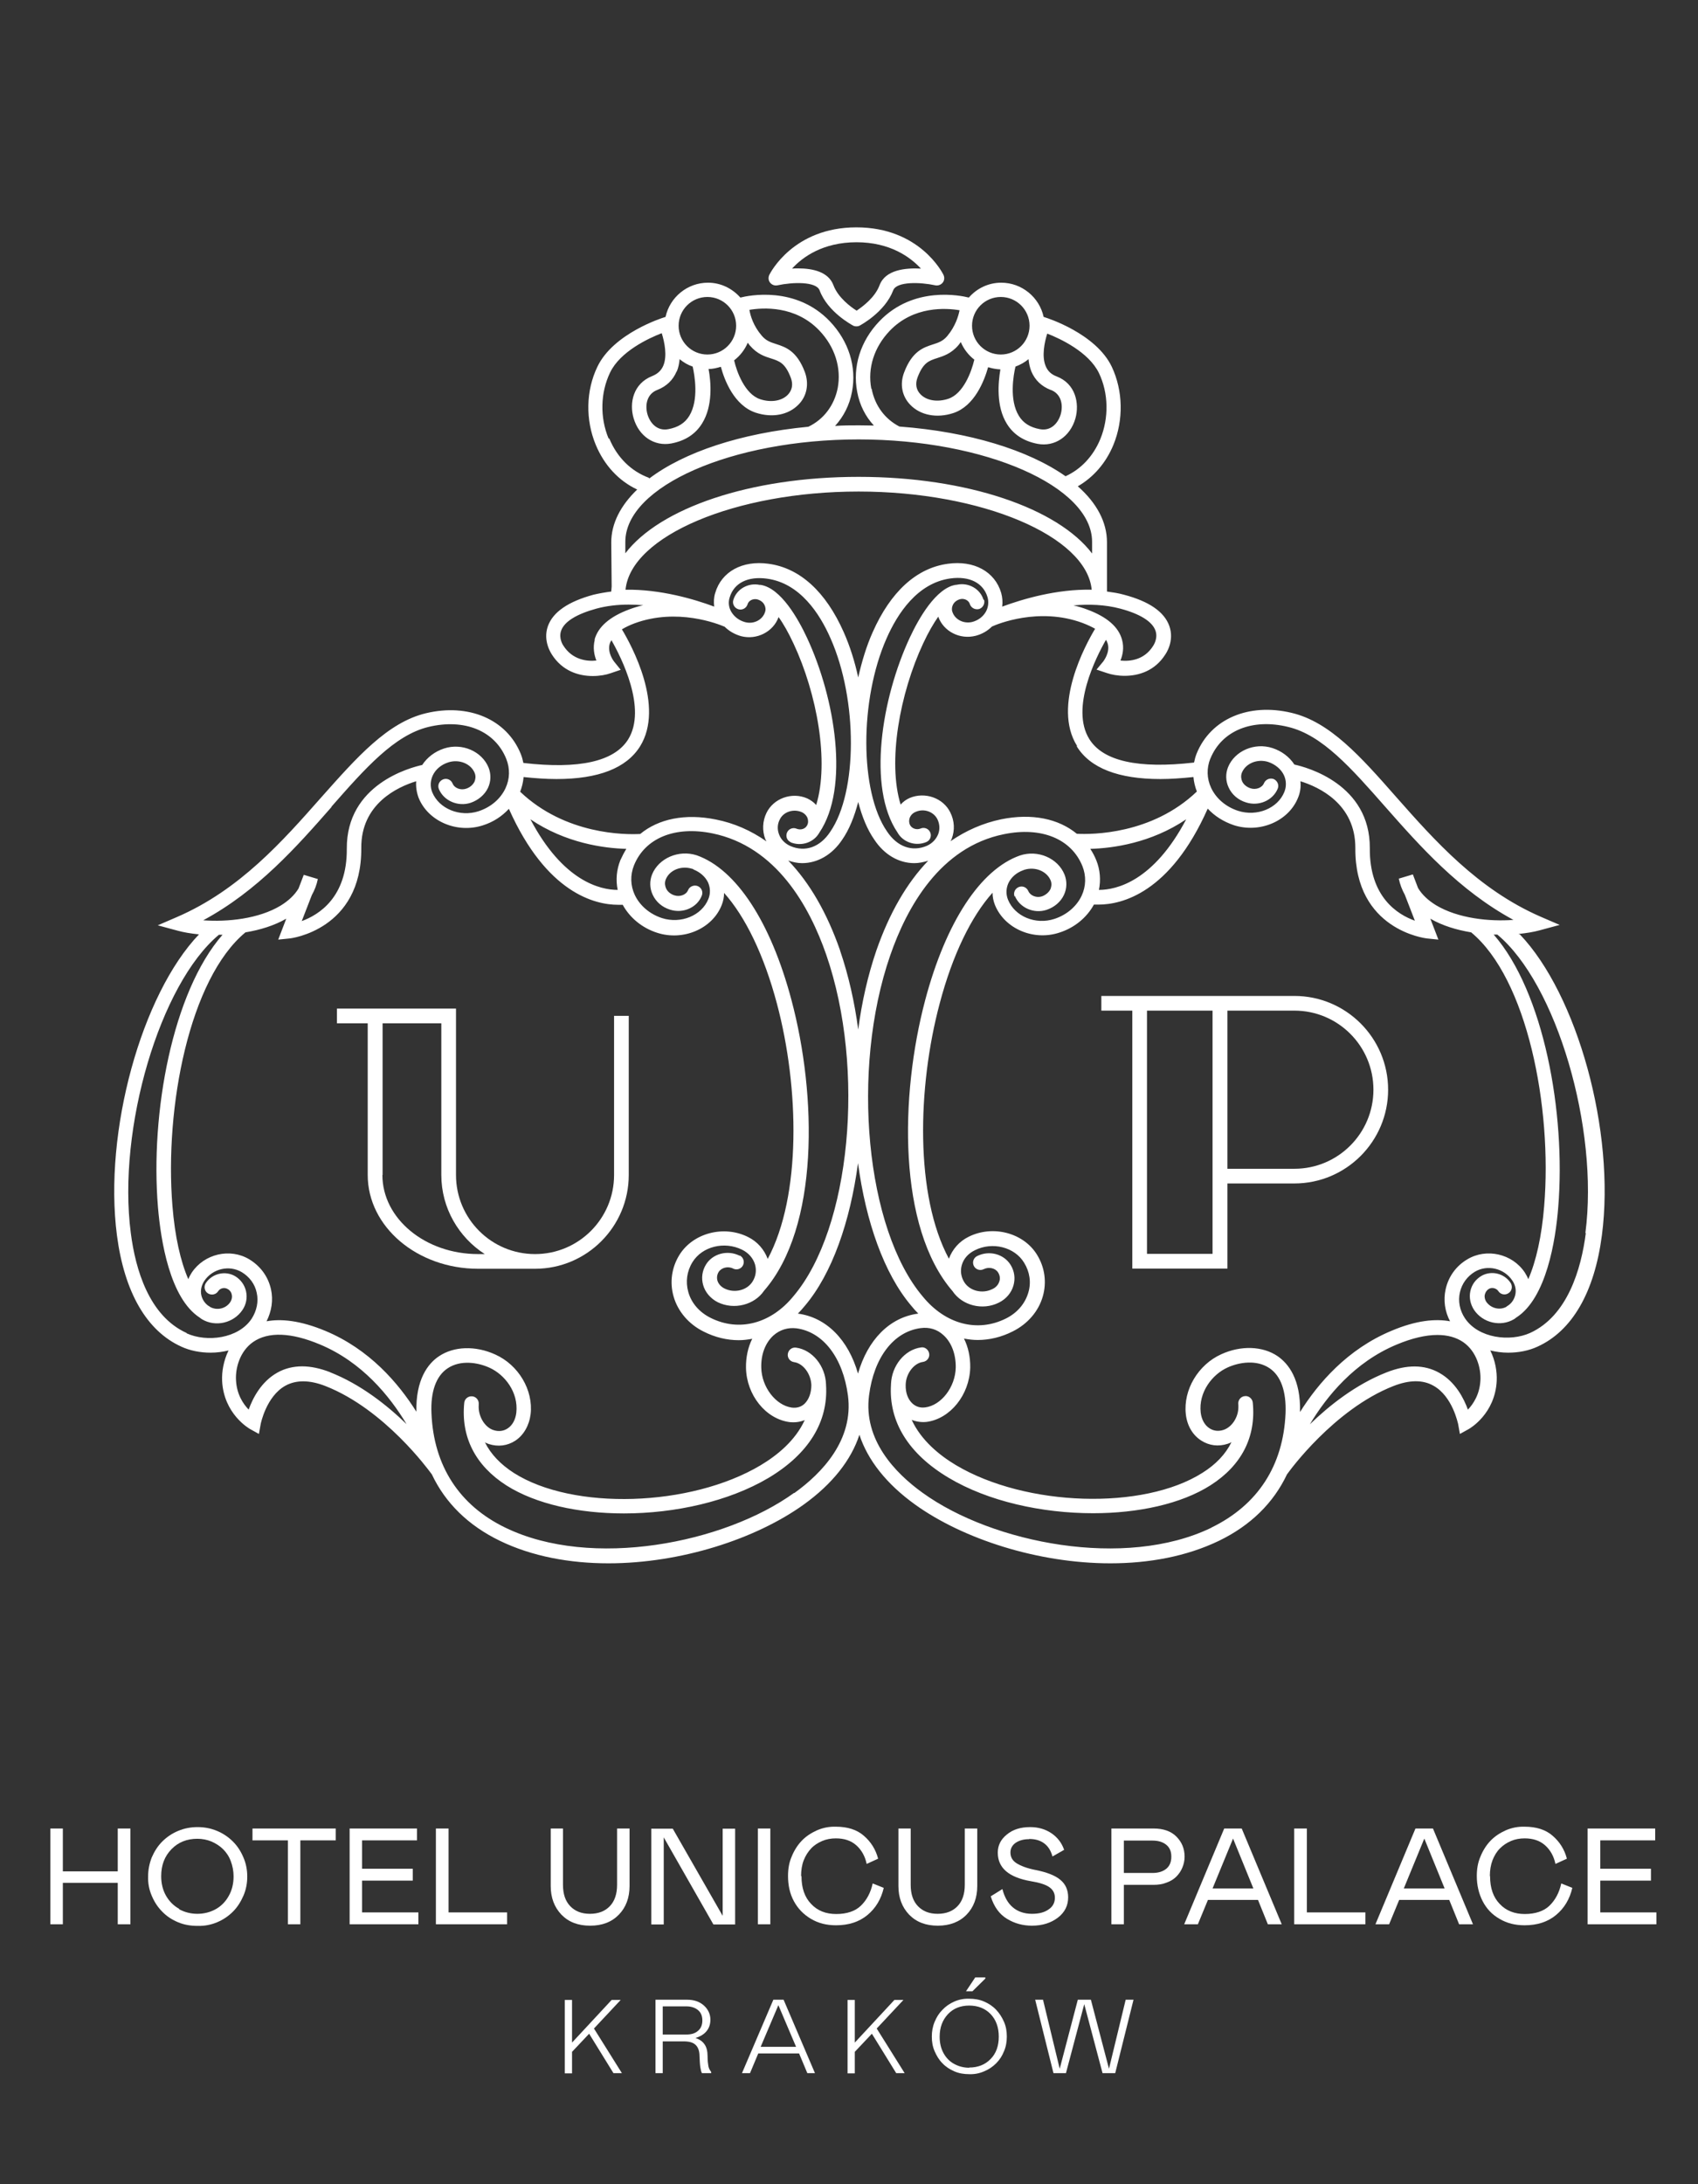 <?xml version="1.0" encoding="UTF-8" standalone="no"?>
<!DOCTYPE svg PUBLIC "-//W3C//DTD SVG 1.1//EN" "http://www.w3.org/Graphics/SVG/1.1/DTD/svg11.dtd">
<svg width="100%" height="100%" viewBox="0 0 147 189" version="1.1" xmlns="http://www.w3.org/2000/svg" xmlns:xlink="http://www.w3.org/1999/xlink" xml:space="preserve" xmlns:serif="http://www.serif.com/" style="fill-rule:evenodd;clip-rule:evenodd;stroke-linejoin:round;stroke-miterlimit:2;">
    <rect x="0" y="0" width="147" height="189" fill="#333333" stroke="none"/>
    <g id="LOGO_HOTEL" transform="matrix(1.741,0,0,1.741,-9.062,-14.572)">
        <path d="M11.06,101.95L8.33,101.95L8.33,104.01L7.71,104.01L7.71,99.25L8.33,99.25L8.33,101.38L11.06,101.38L11.06,99.25L11.69,99.25L11.69,104.01L11.06,104.01L11.06,101.95Z" style="fill:white;fill-rule:nonzero;"/>
        <path d="M15.03,99.18C15.37,99.18 15.69,99.24 16,99.37C16.31,99.5 16.57,99.68 16.79,99.9C17.01,100.12 17.18,100.38 17.31,100.69C17.44,100.99 17.5,101.31 17.5,101.64C17.5,101.97 17.44,102.29 17.31,102.59C17.18,102.89 17.01,103.16 16.79,103.38C16.57,103.6 16.31,103.78 16,103.91C15.69,104.04 15.37,104.1 15.03,104.09C14.69,104.09 14.37,104.04 14.06,103.91C13.75,103.78 13.49,103.61 13.27,103.38C13.05,103.16 12.88,102.9 12.75,102.59C12.62,102.29 12.56,101.97 12.57,101.64C12.57,101.31 12.63,101 12.75,100.69C12.88,100.39 13.05,100.12 13.27,99.9C13.49,99.68 13.75,99.5 14.06,99.37C14.37,99.24 14.69,99.18 15.03,99.18ZM14.11,103.26C14.38,103.41 14.69,103.49 15.02,103.49C15.35,103.49 15.66,103.41 15.93,103.26C16.2,103.11 16.42,102.89 16.58,102.6C16.74,102.32 16.82,101.99 16.82,101.63C16.82,101.36 16.77,101.11 16.68,100.87C16.59,100.63 16.46,100.44 16.3,100.28C16.14,100.12 15.95,100 15.73,99.9C15.51,99.81 15.27,99.76 15.02,99.76C14.5,99.76 14.07,99.93 13.73,100.28C13.39,100.63 13.22,101.07 13.22,101.62C13.22,101.98 13.3,102.31 13.46,102.59C13.62,102.87 13.84,103.09 14.11,103.24L14.11,103.26Z" style="fill:white;fill-rule:nonzero;"/>
        <path d="M21.9,99.25L21.9,99.84L20.14,99.84L20.14,104.01L19.52,104.01L19.52,99.84L17.76,99.84L17.76,99.25L21.91,99.25L21.9,99.25Z" style="fill:white;fill-rule:nonzero;"/>
        <path d="M22.59,99.25L25.94,99.25L25.94,99.84L23.21,99.84L23.21,101.25L25.73,101.25L25.73,101.84L23.21,101.84L23.21,103.42L26.01,103.42L26.01,104.01L22.59,104.01L22.59,99.25Z" style="fill:white;fill-rule:nonzero;"/>
        <path d="M26.88,99.25L27.51,99.25L27.51,103.42L30.42,103.42L30.42,104.01L26.88,104.01L26.88,99.25Z" style="fill:white;fill-rule:nonzero;"/>
        <path d="M32.57,99.25L33.2,99.25L33.2,102.05C33.2,102.51 33.32,102.86 33.56,103.11C33.8,103.36 34.12,103.49 34.54,103.49C34.96,103.49 35.29,103.36 35.53,103.11C35.77,102.86 35.89,102.5 35.89,102.05L35.89,99.25L36.51,99.25L36.51,102.11C36.51,102.69 36.33,103.17 35.98,103.53C35.62,103.9 35.15,104.08 34.55,104.08C33.95,104.08 33.48,103.9 33.12,103.53C32.77,103.16 32.59,102.69 32.59,102.11L32.59,99.25L32.57,99.25Z" style="fill:white;fill-rule:nonzero;"/>
        <path d="M38.21,99.69L38.21,104.02L37.59,104.02L37.59,99.26L38.66,99.26L41.14,103.59L41.14,99.26L41.76,99.26L41.76,104.02L40.68,104.02L38.21,99.69Z" style="fill:white;fill-rule:nonzero;"/>
        <rect x="42.89" y="99.25" width="0.62" height="4.76" style="fill:white;fill-rule:nonzero;"/>
        <path d="M45.06,101.63C45.06,102.21 45.22,102.67 45.54,103C45.86,103.34 46.27,103.5 46.79,103.5C47.31,103.5 47.73,103.36 48.01,103.09C48.3,102.81 48.5,102.44 48.6,101.98L49.15,102.2C49.02,102.76 48.75,103.21 48.34,103.55C47.93,103.89 47.41,104.06 46.78,104.06C46.31,104.06 45.9,103.96 45.53,103.74C45.16,103.52 44.88,103.23 44.68,102.86C44.48,102.49 44.39,102.07 44.39,101.61C44.39,101.27 44.44,100.95 44.57,100.65C44.69,100.35 44.86,100.08 45.07,99.86C45.28,99.64 45.54,99.47 45.83,99.34C46.13,99.21 46.44,99.15 46.77,99.16C47.35,99.16 47.82,99.31 48.16,99.61C48.51,99.91 48.75,100.29 48.87,100.75L48.3,101.01C48.22,100.62 48.04,100.31 47.78,100.08C47.52,99.85 47.18,99.74 46.77,99.74C46.53,99.74 46.3,99.78 46.09,99.87C45.88,99.96 45.69,100.08 45.54,100.24C45.39,100.4 45.26,100.6 45.17,100.83C45.08,101.06 45.04,101.33 45.04,101.6L45.06,101.63Z" style="fill:white;fill-rule:nonzero;"/>
        <path d="M49.86,99.25L50.49,99.25L50.49,102.05C50.49,102.51 50.61,102.86 50.85,103.11C51.09,103.36 51.41,103.49 51.83,103.49C52.25,103.49 52.58,103.36 52.82,103.11C53.06,102.86 53.18,102.5 53.18,102.05L53.18,99.25L53.8,99.25L53.8,102.11C53.8,102.69 53.62,103.17 53.27,103.53C52.92,103.89 52.44,104.08 51.84,104.08C51.24,104.08 50.77,103.9 50.41,103.53C50.06,103.16 49.88,102.69 49.88,102.11L49.88,99.25L49.86,99.25Z" style="fill:white;fill-rule:nonzero;"/>
        <path d="M56.38,99.78C56.11,99.78 55.89,99.84 55.71,99.96C55.54,100.08 55.45,100.24 55.45,100.44C55.45,100.67 55.55,100.85 55.76,100.98C55.97,101.11 56.28,101.23 56.69,101.31C57.25,101.42 57.67,101.58 57.93,101.8C58.19,102.01 58.32,102.31 58.32,102.67C58.32,103.08 58.15,103.42 57.81,103.68C57.47,103.94 57.04,104.08 56.52,104.08C56.07,104.08 55.66,103.97 55.28,103.74C54.9,103.51 54.63,103.14 54.47,102.62L55.05,102.26C55.15,102.65 55.32,102.96 55.57,103.17C55.82,103.38 56.14,103.49 56.52,103.49C56.87,103.49 57.14,103.42 57.35,103.27C57.56,103.13 57.66,102.93 57.66,102.69C57.66,102.47 57.57,102.3 57.39,102.17C57.21,102.04 56.9,101.94 56.47,101.87C55.37,101.68 54.82,101.21 54.82,100.45C54.82,100.09 54.97,99.79 55.27,99.55C55.57,99.3 55.95,99.18 56.43,99.18C56.83,99.18 57.18,99.28 57.48,99.48C57.78,99.68 58,99.96 58.12,100.31L57.54,100.64C57.46,100.35 57.33,100.14 57.13,99.99C56.93,99.84 56.68,99.77 56.38,99.77L56.38,99.78Z" style="fill:white;fill-rule:nonzero;"/>
        <path d="M61.09,102.05L61.09,104.01L60.47,104.01L60.47,99.25L62.57,99.25C63.05,99.25 63.43,99.38 63.7,99.65C63.97,99.92 64.11,100.25 64.11,100.65C64.11,100.84 64.07,101.02 64,101.19C63.93,101.36 63.83,101.51 63.7,101.64C63.57,101.77 63.41,101.87 63.21,101.94C63.01,102.02 62.8,102.05 62.56,102.05L61.09,102.05ZM61.09,101.46L62.51,101.46C62.8,101.46 63.03,101.39 63.2,101.25C63.37,101.11 63.45,100.91 63.45,100.65C63.45,100.39 63.37,100.2 63.2,100.06C63.03,99.92 62.8,99.85 62.51,99.85L61.09,99.85L61.09,101.47L61.09,101.46Z" style="fill:white;fill-rule:nonzero;"/>
        <path d="M64.09,104.01L66.08,99.25L66.95,99.25L68.94,104.01L68.25,104.01L67.76,102.8L65.27,102.8L64.77,104.01L64.09,104.01ZM65.5,102.23L67.53,102.23L66.52,99.75L65.5,102.23Z" style="fill:white;fill-rule:nonzero;"/>
        <path d="M69.56,99.25L70.19,99.25L70.19,103.42L73.1,103.42L73.1,104.01L69.56,104.01L69.56,99.25Z" style="fill:white;fill-rule:nonzero;"/>
        <path d="M73.6,104.01L75.59,99.25L76.46,99.25L78.45,104.01L77.76,104.01L77.27,102.8L74.78,102.8L74.28,104.01L73.6,104.01ZM75.01,102.23L77.04,102.23L76.03,99.75L75.01,102.23Z" style="fill:white;fill-rule:nonzero;"/>
        <path d="M79.3,101.63C79.3,102.21 79.46,102.67 79.78,103C80.1,103.34 80.52,103.5 81.03,103.5C81.54,103.5 81.97,103.36 82.25,103.09C82.54,102.81 82.74,102.44 82.84,101.98L83.39,102.2C83.26,102.76 82.99,103.21 82.58,103.55C82.17,103.89 81.65,104.06 81.02,104.06C80.55,104.06 80.14,103.96 79.77,103.74C79.4,103.53 79.12,103.23 78.93,102.86C78.74,102.49 78.64,102.07 78.64,101.61C78.64,101.27 78.69,100.95 78.82,100.65C78.94,100.35 79.11,100.08 79.32,99.86C79.53,99.64 79.79,99.47 80.08,99.34C80.38,99.21 80.69,99.15 81.02,99.16C81.6,99.16 82.07,99.31 82.41,99.61C82.76,99.91 83,100.29 83.12,100.75L82.55,101.01C82.47,100.62 82.29,100.31 82.03,100.08C81.77,99.85 81.43,99.74 81.02,99.74C80.78,99.74 80.55,99.78 80.34,99.87C80.13,99.96 79.95,100.08 79.79,100.24C79.63,100.4 79.51,100.6 79.42,100.83C79.33,101.07 79.29,101.33 79.29,101.6L79.3,101.63Z" style="fill:white;fill-rule:nonzero;"/>
        <path d="M84.15,99.25L87.51,99.25L87.51,99.84L84.78,99.84L84.78,101.25L87.3,101.25L87.3,101.84L84.78,101.84L84.78,103.42L87.57,103.42L87.57,104.01L84.15,104.01L84.15,99.25Z" style="fill:white;fill-rule:nonzero;"/>
        <path d="M34.74,109.19L36.13,111.41L35.71,111.41L34.5,109.45L33.65,110.35L33.65,111.42L33.29,111.42L33.29,107.77L33.65,107.77L33.65,109.89L35.62,107.77L36.07,107.77L34.74,109.19Z" style="fill:white;fill-rule:nonzero;"/>
        <path d="M40.57,111.41L40.11,111.41C40.07,111.34 40.05,111.24 40.03,111.12C40.01,111 40,110.82 39.99,110.58C39.99,110.31 39.92,110.12 39.79,110C39.66,109.88 39.47,109.83 39.2,109.83L38.16,109.83L38.16,111.41L37.8,111.41L37.8,107.76L39.38,107.76C39.72,107.76 40,107.86 40.21,108.05C40.42,108.24 40.53,108.48 40.53,108.75C40.53,108.97 40.47,109.16 40.34,109.32C40.22,109.47 40.03,109.59 39.79,109.66C39.99,109.73 40.14,109.83 40.24,109.98C40.34,110.12 40.39,110.32 40.39,110.58C40.39,110.79 40.41,110.95 40.43,111.06C40.45,111.17 40.5,111.26 40.57,111.35L40.57,111.41ZM38.16,109.49L39.34,109.49C39.58,109.49 39.78,109.43 39.92,109.3C40.06,109.18 40.13,109.01 40.13,108.79C40.13,108.57 40.06,108.4 39.92,108.28C39.78,108.16 39.58,108.09 39.34,108.09L38.16,108.09L38.16,109.49Z" style="fill:white;fill-rule:nonzero;"/>
        <path d="M42.1,111.41L43.66,107.76L44.17,107.76L45.73,111.41L45.35,111.41L44.94,110.43L42.91,110.43L42.5,111.41L42.1,111.41ZM43.03,110.1L44.79,110.1L43.91,108.03L43.03,110.1Z" style="fill:white;fill-rule:nonzero;"/>
        <path d="M48.8,109.19L50.19,111.41L49.77,111.41L48.56,109.45L47.71,110.35L47.71,111.42L47.35,111.42L47.35,107.77L47.71,107.77L47.71,109.89L49.68,107.77L50.13,107.77L48.8,109.19Z" style="fill:white;fill-rule:nonzero;"/>
        <path d="M53.4,107.71C53.66,107.71 53.91,107.75 54.14,107.85C54.37,107.95 54.57,108.08 54.74,108.26C54.9,108.43 55.03,108.63 55.13,108.86C55.23,109.09 55.27,109.33 55.27,109.59C55.27,109.84 55.23,110.09 55.13,110.32C55.04,110.55 54.91,110.75 54.74,110.92C54.57,111.09 54.38,111.22 54.14,111.32C53.91,111.42 53.66,111.47 53.4,111.46C53.14,111.46 52.89,111.42 52.66,111.32C52.43,111.22 52.23,111.09 52.07,110.92C51.9,110.75 51.78,110.55 51.68,110.32C51.58,110.09 51.54,109.85 51.54,109.59C51.54,109.34 51.58,109.1 51.68,108.86C51.78,108.62 51.9,108.43 52.07,108.26C52.23,108.09 52.43,107.95 52.66,107.85C52.89,107.75 53.14,107.7 53.4,107.71ZM53.4,111.13C53.83,111.13 54.19,110.99 54.46,110.71C54.74,110.43 54.87,110.05 54.87,109.59C54.87,109.13 54.73,108.75 54.46,108.47C54.19,108.19 53.83,108.05 53.4,108.05C52.97,108.05 52.61,108.19 52.34,108.48C52.07,108.77 51.93,109.14 51.93,109.6C51.93,109.9 51.99,110.17 52.12,110.41C52.25,110.65 52.43,110.83 52.65,110.95C52.87,111.07 53.12,111.14 53.4,111.14L53.4,111.13ZM53.24,107.34L53.7,106.65L54.2,106.65L54.2,106.71L53.56,107.34L53.24,107.34Z" style="fill:white;fill-rule:nonzero;"/>
        <path d="M57.59,111.41L56.68,107.76L57.07,107.76L57.9,111.19L58.8,107.76L59.45,107.76L60.35,111.19L61.18,107.76L61.57,107.76L60.66,111.41L60.03,111.41L59.12,107.98L58.21,111.41L57.58,111.41L57.59,111.41Z" style="fill:white;fill-rule:nonzero;"/>
        <path d="M80.71,54.79C81.11,54.75 81.47,54.69 81.76,54.61L82.76,54.34L81.81,53.93C78.69,52.57 76.53,50.13 74.63,47.98C72.87,45.98 71.34,44.25 69.43,43.8C67.3,43.29 65.41,44.1 64.71,45.82C64.65,45.97 64.61,46.12 64.58,46.27C61.81,46.59 60.05,46.2 59.37,45.1C58.42,43.57 59.71,41.03 60.2,40.17C60.24,40.23 60.27,40.3 60.29,40.37C60.41,40.81 60.07,41.23 60.07,41.24L59.73,41.65L60.24,41.82C60.47,41.9 60.78,41.96 61.13,41.96C61.82,41.96 62.63,41.72 63.15,40.9C63.17,40.87 63.62,40.24 63.35,39.48C63.1,38.78 62.35,38.26 61.1,37.93C60.82,37.85 60.53,37.81 60.25,37.77L60.25,35.32C60.25,34.31 59.73,33.36 58.8,32.54C59.58,32.09 60.2,31.38 60.57,30.48C61.08,29.24 61.05,27.79 60.49,26.6C59.7,24.94 57.26,24.17 57.16,24.14L57.1,24.12C56.89,23.15 56.02,22.42 54.99,22.42C54.35,22.42 53.77,22.71 53.38,23.16C52.99,23.06 50.63,22.56 48.93,24.34C47.99,25.32 47.59,26.6 47.83,27.85C47.95,28.5 48.24,29.07 48.66,29.52C48.42,29.52 48.17,29.51 47.93,29.51C47.52,29.51 47.12,29.51 46.73,29.54C47.15,29.08 47.45,28.5 47.57,27.85C47.81,26.6 47.41,25.33 46.47,24.34C44.77,22.56 42.41,23.06 42.02,23.16C41.62,22.71 41.05,22.42 40.41,22.42C39.38,22.42 38.51,23.15 38.3,24.12L38.24,24.14C38.14,24.17 35.7,24.94 34.91,26.6C34.34,27.78 34.31,29.23 34.83,30.48C35.25,31.49 35.97,32.27 36.89,32.7C36.07,33.49 35.6,34.38 35.6,35.33L35.62,37.52C35.61,37.6 35.61,37.69 35.6,37.77C35.3,37.81 35,37.86 34.71,37.93C33.46,38.27 32.7,38.79 32.45,39.49C32.18,40.24 32.64,40.88 32.64,40.89C33.17,41.73 33.99,41.97 34.68,41.97C35.03,41.97 35.35,41.91 35.57,41.83L36.07,41.66L35.74,41.25C35.74,41.25 35.4,40.83 35.52,40.38C35.54,40.31 35.57,40.25 35.61,40.19C36.1,41.05 37.39,43.59 36.44,45.12C35.75,46.22 34,46.61 31.23,46.29C31.2,46.14 31.16,45.99 31.1,45.84C30.4,44.12 28.51,43.31 26.38,43.82C24.47,44.28 22.95,46.01 21.18,48C19.28,50.15 17.13,52.6 14,53.95L13.05,54.36L14.05,54.63C14.34,54.71 14.7,54.77 15.1,54.81C12.25,57.79 10.35,64.61 11.02,69.77C11.39,72.6 12.5,74.52 14.22,75.3C14.65,75.5 15.16,75.6 15.68,75.6C15.98,75.6 16.28,75.56 16.57,75.49C16.32,76 16.23,76.55 16.25,77C16.33,78.64 17.58,79.36 17.63,79.39L18.08,79.64L18.17,79.14C18.17,79.14 18.44,77.77 19.4,77.24C19.93,76.95 20.6,76.95 21.39,77.26C24.35,78.42 26.56,81.5 26.59,81.53L26.68,81.65C27.35,83.07 28.49,84.19 30.06,84.95C31.67,85.73 33.55,86.07 35.46,86.07C39.06,86.07 42.79,84.86 45.17,83.15C46.59,82.13 47.53,80.94 47.94,79.68C48.35,80.94 49.29,82.13 50.71,83.15C53.09,84.86 56.82,86.07 60.42,86.07C62.33,86.07 64.2,85.73 65.82,84.95C67.39,84.19 68.53,83.07 69.2,81.65L69.29,81.53C69.29,81.53 71.53,78.42 74.49,77.26C75.28,76.95 75.95,76.94 76.48,77.24C77.44,77.77 77.7,79.13 77.71,79.14L77.8,79.64L78.25,79.39C78.3,79.36 79.55,78.64 79.63,77C79.65,76.54 79.56,75.99 79.31,75.49C79.6,75.56 79.9,75.6 80.2,75.6C80.72,75.6 81.23,75.5 81.66,75.3C83.38,74.52 84.49,72.6 84.86,69.77C85.54,64.6 83.63,57.79 80.78,54.81L80.71,54.79ZM65.39,46.08C65.95,44.69 67.47,44.06 69.26,44.5C70.95,44.9 72.4,46.55 74.08,48.46C75.81,50.42 77.75,52.62 80.46,54.09C79.27,54.18 77.71,54.02 76.61,53.36C76.22,53.12 75.92,52.84 75.72,52.51L75.46,51.83L74.76,52.04C74.82,52.32 74.92,52.59 75.06,52.84L75.56,54.13C74.71,53.83 73.3,52.96 73.32,50.53C73.34,47.34 70.17,46.5 69.57,46.37C69.32,45.99 68.94,45.7 68.48,45.55C67.59,45.26 66.6,45.69 66.27,46.5C66.14,46.83 66.15,47.19 66.3,47.51C66.46,47.86 66.77,48.13 67.16,48.25C67.8,48.46 68.5,48.15 68.74,47.57C68.82,47.38 68.72,47.17 68.54,47.09C68.35,47.02 68.14,47.11 68.06,47.29C67.97,47.52 67.66,47.64 67.39,47.55C67.2,47.49 67.04,47.36 66.97,47.2C66.93,47.1 66.89,46.95 66.96,46.77C67.15,46.31 67.73,46.07 68.27,46.24C68.62,46.36 68.91,46.6 69.05,46.9C69.17,47.16 69.18,47.46 69.07,47.73C68.74,48.55 67.71,48.97 66.77,48.67C66.16,48.47 65.68,48.06 65.43,47.53C65.21,47.06 65.2,46.55 65.39,46.07L65.39,46.08ZM58.75,45.47C59.42,46.55 60.82,47.09 62.91,47.09C63.41,47.09 63.97,47.05 64.55,46.99C64.57,47.23 64.63,47.48 64.72,47.71C62.48,49.85 59.5,49.85 58.75,49.81C57.84,49.06 56.52,48.78 54.99,49.09C54.08,49.28 53.24,49.65 52.47,50.18C52.49,50.14 52.51,50.11 52.53,50.06C52.69,49.63 52.67,49.17 52.46,48.75C52.11,48.03 51.2,47.71 50.44,48.03C50.26,48.11 50.11,48.22 49.99,48.36C49.33,46.22 49.95,42.83 51.11,40.35C51.37,39.79 51.63,39.35 51.86,39.02C52.12,39.75 52.93,40.17 53.72,39.97C54.03,39.89 54.31,39.73 54.53,39.51C54.79,39.39 56.86,38.53 59.03,39.33C59.27,39.42 59.48,39.52 59.66,39.62C59.19,40.4 57.52,43.46 58.76,45.44L58.75,45.47ZM59.72,51.13C59.64,50.93 59.54,50.74 59.42,50.56C60.52,50.53 62.43,50.28 64.19,49.09C62.57,52.17 60.72,52.6 59.85,52.6C59.95,52.11 59.91,51.6 59.72,51.13ZM55.67,52.9C55.91,53.49 56.62,53.8 57.25,53.59C57.64,53.46 57.95,53.19 58.11,52.85C58.26,52.53 58.27,52.17 58.14,51.84C57.81,51.02 56.81,50.59 55.92,50.89C53.96,51.58 52.24,54.2 51.21,58.08C49.95,62.83 49.84,69.38 52.57,72.54C53.05,73.26 54.07,73.52 54.88,73.11C55.24,72.93 55.5,72.62 55.6,72.26C55.7,71.91 55.65,71.55 55.46,71.24C55.12,70.69 54.39,70.5 53.79,70.8C53.61,70.89 53.54,71.11 53.63,71.29C53.72,71.47 53.94,71.54 54.12,71.45C54.38,71.32 54.71,71.4 54.84,71.62C54.92,71.75 54.95,71.91 54.9,72.05C54.85,72.22 54.73,72.36 54.55,72.44C54.05,72.69 53.42,72.53 53.15,72.09C52.99,71.83 52.95,71.53 53.03,71.25C53.12,70.93 53.35,70.67 53.68,70.51C54.55,70.07 55.66,70.35 56.13,71.13C56.41,71.58 56.49,72.11 56.34,72.61C56.18,73.16 55.79,73.62 55.23,73.9C53.81,74.61 52.22,74.19 51.09,72.81C48.26,69.47 47.5,61.55 49.47,55.86C50.3,53.46 51.95,50.47 55.13,49.83C56.99,49.45 58.48,50.06 59.03,51.42C59.22,51.9 59.21,52.42 58.99,52.89C58.74,53.42 58.25,53.84 57.64,54.04C56.7,54.35 55.67,53.92 55.33,53.09C55.22,52.82 55.23,52.52 55.35,52.26C55.49,51.97 55.75,51.74 56.09,51.62C56.11,51.62 56.12,51.6 56.14,51.6C56.68,51.43 57.26,51.67 57.45,52.13C57.52,52.31 57.48,52.46 57.44,52.56C57.36,52.72 57.21,52.85 57.02,52.92C56.75,53.01 56.44,52.89 56.34,52.66C56.26,52.47 56.05,52.38 55.86,52.46C55.67,52.54 55.58,52.75 55.66,52.94L55.67,52.9ZM41.98,70.78C41.38,70.48 40.64,70.68 40.31,71.22C40.12,71.53 40.07,71.89 40.17,72.24C40.27,72.6 40.54,72.91 40.89,73.09C41.7,73.49 42.72,73.23 43.2,72.52C45.94,69.37 45.83,62.82 44.56,58.07C43.53,54.19 41.81,51.57 39.85,50.88C37.89,50.19 39.85,50.88 39.85,50.88C38.96,50.59 37.96,51.02 37.63,51.83C37.5,52.16 37.51,52.52 37.66,52.84C37.82,53.19 38.13,53.46 38.52,53.58C39.16,53.79 39.87,53.48 40.1,52.89C40.18,52.7 40.09,52.49 39.9,52.41C39.72,52.34 39.5,52.42 39.42,52.61C39.33,52.84 39.02,52.96 38.74,52.87C38.55,52.81 38.39,52.68 38.32,52.51C38.28,52.41 38.24,52.26 38.31,52.08C38.5,51.61 39.08,51.38 39.62,51.55C39.65,51.55 39.68,51.57 39.7,51.59C40.02,51.72 40.27,51.94 40.41,52.22C40.53,52.49 40.54,52.78 40.43,53.05C40.1,53.88 39.06,54.3 38.12,54C37.51,53.8 37.02,53.38 36.77,52.85C36.55,52.38 36.54,51.86 36.73,51.38C37.28,50.02 38.77,49.41 40.63,49.79C43.81,50.44 45.46,53.43 46.29,55.82C48.26,61.51 47.5,69.43 44.67,72.78C43.55,74.16 41.96,74.58 40.54,73.87C39.98,73.59 39.58,73.13 39.43,72.58C39.29,72.08 39.36,71.55 39.64,71.1C40.12,70.32 41.22,70.05 42.1,70.48C42.43,70.64 42.66,70.91 42.75,71.22C42.83,71.51 42.79,71.8 42.63,72.06C42.36,72.5 41.73,72.66 41.23,72.41C41.05,72.32 40.93,72.18 40.88,72.02C40.84,71.87 40.86,71.72 40.94,71.59C41.08,71.37 41.41,71.29 41.66,71.42C41.84,71.51 42.06,71.44 42.15,71.26C42.24,71.08 42.17,70.86 41.99,70.77L41.98,70.78ZM44.51,50.23C45.05,50.46 45.68,50.24 45.95,49.75C47.45,47.53 46.75,43.1 45.33,40.06C44.9,39.14 44.04,37.6 43.03,37.44L42.98,37.44C42.41,37.32 41.83,37.65 41.67,38.19C41.61,38.38 41.72,38.59 41.92,38.65C42.11,38.71 42.32,38.6 42.38,38.4C42.43,38.22 42.65,38.11 42.86,38.16C43.01,38.2 43.14,38.29 43.21,38.42C43.27,38.53 43.29,38.66 43.25,38.78C43.13,39.18 42.68,39.41 42.25,39.29C41.96,39.21 41.72,39.03 41.57,38.78C41.44,38.56 41.41,38.3 41.49,38.06C41.7,37.35 42.39,37 43.34,37.13C44.98,37.35 45.97,38.87 46.51,40.11C47.86,43.16 47.85,47.74 46.49,49.71C45.99,50.47 45.25,50.74 44.51,50.42C44.24,50.3 44.03,50.09 43.94,49.83C43.85,49.59 43.86,49.33 43.98,49.1C44.16,48.72 44.65,48.56 45.06,48.73C45.2,48.79 45.31,48.9 45.36,49.03C45.4,49.15 45.4,49.28 45.34,49.39C45.25,49.57 45.02,49.64 44.82,49.56C44.64,49.48 44.42,49.56 44.34,49.75C44.26,49.94 44.34,50.15 44.53,50.23L44.51,50.23ZM40.72,38.52C39.73,38.15 38.03,37.65 36.31,37.68C36.57,35.01 41.77,32.8 47.9,32.8C54.03,32.8 59.24,35.02 59.49,37.68C57.75,37.64 56.04,38.15 55.04,38.52C55.07,38.29 55.05,38.06 54.99,37.84C54.68,36.78 53.64,36.21 52.34,36.39C50.78,36.6 49.49,37.78 48.6,39.79C48.29,40.48 48.06,41.25 47.88,42.04C47.71,41.25 47.47,40.49 47.16,39.79C46.27,37.78 44.98,36.6 43.42,36.39C42.12,36.21 41.08,36.78 40.77,37.84C40.7,38.06 40.69,38.29 40.72,38.52ZM54.11,38.18C53.95,37.64 53.37,37.31 52.8,37.43C52.23,37.55 52.78,37.43 52.77,37.43L52.75,37.43C51.74,37.59 50.88,39.13 50.45,40.05C49.03,43.09 48.33,47.52 49.83,49.74C50.1,50.23 50.73,50.45 51.27,50.22C51.46,50.14 51.54,49.92 51.46,49.74C51.38,49.55 51.16,49.47 50.98,49.55C50.78,49.63 50.55,49.55 50.46,49.38C50.4,49.26 50.4,49.14 50.44,49.02C50.49,48.89 50.59,48.78 50.74,48.72C51.15,48.54 51.63,48.71 51.82,49.09C51.93,49.32 51.95,49.58 51.86,49.82C51.76,50.08 51.56,50.29 51.29,50.41C50.56,50.72 49.82,50.46 49.31,49.69C47.95,47.72 47.94,43.15 49.29,40.1C49.83,38.87 50.82,37.35 52.46,37.12C53.41,36.99 54.1,37.34 54.31,38.05C54.38,38.29 54.35,38.55 54.23,38.77C54.09,39.02 53.85,39.2 53.56,39.28C53.12,39.39 52.68,39.16 52.56,38.77C52.52,38.65 52.54,38.52 52.6,38.41C52.67,38.28 52.8,38.19 52.95,38.15C53.15,38.1 53.37,38.2 53.43,38.39C53.49,38.58 53.69,38.69 53.89,38.64C54.08,38.58 54.19,38.38 54.14,38.18L54.11,38.18ZM46.98,55.61C46.33,53.74 45.46,52.24 44.4,51.14C44.63,51.22 44.86,51.27 45.09,51.27C45.85,51.27 46.58,50.86 47.08,50.11C47.43,49.61 47.69,48.96 47.88,48.23C48.07,48.96 48.33,49.6 48.68,50.1C49.18,50.86 49.91,51.27 50.67,51.27C50.9,51.27 51.13,51.22 51.36,51.15C50.3,52.25 49.43,53.75 48.78,55.62C48.36,56.85 48.06,58.17 47.88,59.54C47.7,58.18 47.4,56.85 46.98,55.62L46.98,55.61ZM60.91,38.62C61.89,38.88 62.5,39.26 62.66,39.71C62.8,40.1 62.56,40.45 62.54,40.48C62.1,41.18 61.38,41.25 60.92,41.2C61.03,40.93 61.11,40.57 61,40.17C60.83,39.53 60.25,39.03 59.28,38.67C59.05,38.58 58.81,38.51 58.58,38.46C59.36,38.39 60.16,38.42 60.91,38.62ZM57.46,27.75C57.98,27.95 58.08,28.5 57.95,28.96C57.83,29.37 57.49,29.81 56.91,29.7C56.43,29.61 56.09,29.4 55.87,29.04C55.38,28.25 55.6,27.01 55.7,26.59C55.94,26.5 56.16,26.38 56.35,26.22C56.37,26.43 56.41,26.63 56.49,26.83C56.67,27.26 56.99,27.57 57.45,27.75L57.46,27.75ZM54.97,23.13C55.76,23.13 56.4,23.77 56.4,24.56C56.4,25.35 55.76,25.99 54.97,25.99C54.18,25.99 53.54,25.35 53.54,24.56C53.54,23.77 54.18,23.13 54.97,23.13ZM53.65,26.26C53.51,26.85 53.11,27.94 52.36,28.19C51.82,28.37 51.28,28.28 50.98,27.97C50.76,27.75 50.71,27.45 50.83,27.13C51.11,26.39 51.4,26.3 51.8,26.17C52.11,26.07 52.5,25.95 52.86,25.53C52.9,25.48 52.94,25.43 52.98,25.37C53.13,25.72 53.36,26.02 53.66,26.25L53.65,26.26ZM48.53,27.68C48.34,26.67 48.67,25.63 49.44,24.82C50.64,23.56 52.26,23.68 52.92,23.79C52.86,24.09 52.71,24.59 52.31,25.07C52.09,25.33 51.87,25.4 51.59,25.49C51.13,25.64 50.56,25.82 50.16,26.89C49.94,27.47 50.06,28.07 50.47,28.49C50.97,29.01 51.79,29.17 52.61,28.9C53.67,28.55 54.15,27.29 54.34,26.62C54.53,26.68 54.74,26.72 54.95,26.73C54.84,27.38 54.73,28.56 55.27,29.43C55.6,29.97 56.12,30.3 56.8,30.43C57.65,30.59 58.42,30.07 58.68,29.17C58.89,28.42 58.69,27.44 57.75,27.08C57.48,26.98 57.3,26.81 57.2,26.56C57,26.08 57.14,25.39 57.28,24.95C57.92,25.2 59.34,25.86 59.85,26.91C60.33,27.91 60.35,29.14 59.92,30.19C59.57,31.04 58.96,31.69 58.19,32.04C56.34,30.74 53.4,29.83 49.93,29.57C49.21,29.2 48.71,28.53 48.55,27.7L48.53,27.68ZM42.38,25.39C42.42,25.44 42.45,25.5 42.5,25.55C42.86,25.97 43.24,26.09 43.56,26.19C43.96,26.32 44.25,26.41 44.53,27.15C44.65,27.47 44.6,27.76 44.38,27.99C44.08,28.3 43.54,28.39 43,28.21C42.25,27.96 41.84,26.86 41.71,26.28C42.01,26.05 42.24,25.75 42.39,25.4L42.38,25.39ZM40.38,23.13C41.17,23.13 41.81,23.77 41.81,24.56C41.81,25.35 41.17,25.99 40.38,25.99C39.59,25.99 38.95,25.35 38.95,24.56C38.95,23.77 39.59,23.13 40.38,23.13ZM38.86,26.83C38.94,26.64 38.98,26.43 39,26.22C39.19,26.38 39.41,26.51 39.65,26.59C39.74,27 39.97,28.24 39.48,29.04C39.26,29.4 38.92,29.61 38.44,29.7C37.86,29.81 37.52,29.37 37.4,28.96C37.27,28.5 37.37,27.95 37.89,27.75C38.35,27.57 38.67,27.26 38.85,26.83L38.86,26.83ZM35.47,30.17C35.03,29.12 35.06,27.89 35.54,26.89C36.04,25.84 37.46,25.18 38.11,24.93C38.25,25.37 38.39,26.06 38.19,26.54C38.09,26.78 37.91,26.95 37.64,27.06C36.69,27.43 36.49,28.4 36.71,29.15C36.97,30.05 37.74,30.57 38.59,30.41C39.27,30.28 39.79,29.95 40.12,29.41C40.66,28.54 40.56,27.36 40.44,26.71C40.65,26.71 40.85,26.66 41.05,26.6C41.23,27.27 41.71,28.52 42.78,28.88C43.6,29.15 44.41,29 44.92,28.47C45.33,28.05 45.44,27.45 45.23,26.87C44.83,25.8 44.26,25.62 43.8,25.47C43.52,25.38 43.3,25.31 43.08,25.05C42.67,24.57 42.52,24.07 42.47,23.77C43.13,23.66 44.75,23.54 45.95,24.8C46.72,25.61 47.05,26.65 46.86,27.66C46.69,28.52 46.16,29.22 45.4,29.58C42.04,29.9 39.22,30.84 37.48,32.16L37.48,32.12C36.6,31.8 35.89,31.11 35.5,30.16L35.47,30.17ZM47.9,30.21C54.19,30.21 59.51,32.54 59.51,35.3L59.51,35.88C57.81,33.64 53.31,32.07 47.9,32.07C42.49,32.07 38.01,33.63 36.3,35.87L36.3,35.3C36.3,32.54 41.61,30.21 47.9,30.21ZM34.78,40.17C34.68,40.56 34.75,40.92 34.86,41.2C34.4,41.25 33.67,41.17 33.22,40.46C33.21,40.45 32.97,40.1 33.11,39.71C33.27,39.26 33.88,38.89 34.86,38.62C35.38,38.48 35.92,38.42 36.46,38.42C36.7,38.42 36.95,38.43 37.19,38.45C36.96,38.5 36.73,38.57 36.49,38.66C35.52,39.02 34.94,39.53 34.77,40.16L34.78,40.17ZM31.23,46.99C31.81,47.05 32.37,47.09 32.87,47.09C34.96,47.09 36.35,46.55 37.03,45.47C38.27,43.48 36.6,40.43 36.13,39.65C36.31,39.54 36.52,39.44 36.76,39.35C38.88,38.57 40.91,39.38 41.24,39.52C41.46,39.74 41.74,39.9 42.06,39.99C42.84,40.19 43.66,39.77 43.92,39.04C44.16,39.37 44.41,39.81 44.67,40.37C45.83,42.85 46.45,46.24 45.79,48.38C45.67,48.24 45.51,48.13 45.34,48.05C44.58,47.72 43.67,48.05 43.32,48.77C43.12,49.18 43.1,49.65 43.26,50.08C43.28,50.12 43.3,50.16 43.32,50.19C42.55,49.65 41.71,49.28 40.8,49.1C39.27,48.79 37.95,49.07 37.04,49.82C36.29,49.86 33.32,49.86 31.07,47.72C31.16,47.49 31.22,47.24 31.24,47L31.23,46.99ZM35.92,52.6C35.05,52.6 33.2,52.17 31.58,49.09C33.34,50.28 35.24,50.53 36.35,50.56C36.24,50.74 36.14,50.93 36.05,51.13C35.86,51.61 35.82,52.11 35.92,52.6ZM21.69,48.46C23.37,46.55 24.82,44.91 26.51,44.5C28.3,44.07 29.82,44.69 30.38,46.09C30.57,46.57 30.56,47.08 30.34,47.55C30.09,48.08 29.61,48.49 29,48.69C28.07,48.99 27.04,48.57 26.7,47.75C26.59,47.48 26.6,47.19 26.72,46.92C26.86,46.61 27.15,46.37 27.5,46.26C28.03,46.09 28.62,46.32 28.81,46.79C28.88,46.97 28.84,47.12 28.8,47.22C28.72,47.38 28.57,47.51 28.38,47.57C28.11,47.66 27.8,47.54 27.71,47.31C27.63,47.12 27.42,47.03 27.23,47.11C27.04,47.19 26.95,47.4 27.03,47.59C27.27,48.17 27.98,48.48 28.61,48.27C28.99,48.14 29.31,47.87 29.47,47.53C29.62,47.21 29.63,46.85 29.5,46.52C29.17,45.71 28.18,45.28 27.29,45.57C26.83,45.72 26.45,46.01 26.2,46.39C25.61,46.52 22.43,47.35 22.45,50.55C22.47,52.97 21.06,53.84 20.21,54.15L20.71,52.86C20.85,52.61 20.95,52.35 21.01,52.06L20.31,51.85L20.05,52.53C19.85,52.86 19.55,53.14 19.16,53.38C18.07,54.04 16.51,54.2 15.31,54.11C18.02,52.65 19.96,50.45 21.69,48.48L21.69,48.46ZM14.48,74.62C12.61,73.77 11.94,71.45 11.71,69.66C11.03,64.46 13.16,57.27 16.09,54.83L16.27,54.83C13.78,57.68 12.67,63.69 13.06,68.37C13.2,70.03 13.65,72.9 15.14,73.86C15.18,73.89 15.21,73.92 15.25,73.94C15.92,74.34 16.82,74.13 17.26,73.48C17.45,73.2 17.51,72.87 17.44,72.55C17.37,72.24 17.18,71.97 16.9,71.8C16.41,71.51 15.76,71.66 15.44,72.14C15.33,72.31 15.37,72.54 15.54,72.65C15.71,72.76 15.94,72.72 16.05,72.55C16.15,72.39 16.37,72.34 16.53,72.44C16.64,72.5 16.71,72.6 16.73,72.72C16.76,72.84 16.73,72.97 16.66,73.08C16.44,73.42 15.98,73.52 15.64,73.32L15.63,73.31C15.62,73.3 15.58,73.27 15.55,73.26C15.38,73.13 15.27,72.96 15.22,72.76C15.16,72.51 15.22,72.26 15.36,72.04C15.77,71.42 16.61,71.23 17.23,71.6C17.61,71.83 17.88,72.19 17.97,72.62C18.07,73.06 17.97,73.52 17.72,73.91C17.06,74.91 15.48,75.09 14.49,74.64L14.48,74.62ZM21.62,76.57C21.13,76.38 20.66,76.28 20.23,76.28C19.8,76.28 19.37,76.38 19,76.59C18.19,77.04 17.77,77.87 17.57,78.43C17.3,78.15 16.97,77.67 16.94,76.95C16.91,76.38 17.12,75.54 17.79,75.07C18.54,74.55 19.68,74.59 21.11,75.19C23.2,76.06 24.58,77.75 25.42,79.15C24.45,78.21 23.14,77.17 21.61,76.57L21.62,76.57ZM25.92,78.55C25.01,77.1 23.57,75.43 21.39,74.52C20.12,73.99 19.17,73.91 18.46,74.04C18.71,73.54 18.8,72.99 18.68,72.45C18.54,71.82 18.16,71.3 17.6,70.96C16.65,70.39 15.37,70.68 14.74,71.62C14.67,71.73 14.61,71.84 14.57,71.95C14.18,71.06 13.9,69.81 13.78,68.31C13.38,63.4 14.63,57.01 17.41,54.71C18.13,54.59 18.83,54.38 19.44,54.03L19.04,55.07L19.63,55.01C19.63,55.01 23.2,54.6 23.17,50.52C23.15,48.32 24.98,47.48 25.9,47.2C25.88,47.47 25.92,47.75 26.02,48.02C26.49,49.19 27.93,49.81 29.22,49.39C29.73,49.23 30.17,48.94 30.51,48.57C32.38,52.77 34.8,53.34 35.94,53.34L36.17,53.34C36.52,53.98 37.13,54.49 37.88,54.73C39.17,55.15 40.62,54.54 41.09,53.36C41.17,53.16 41.21,52.96 41.21,52.75C42.27,53.93 43.2,55.85 43.84,58.26C44.95,62.43 45.06,67.8 43.38,70.94C43.21,70.48 42.87,70.08 42.4,69.85C41.2,69.25 39.67,69.65 38.99,70.74C38.6,71.37 38.5,72.11 38.7,72.81C38.91,73.55 39.46,74.19 40.19,74.55C40.76,74.84 41.36,74.98 41.94,74.98C42.17,74.98 42.39,74.95 42.61,74.91C42.4,75.33 42.29,75.83 42.3,76.36C42.33,77.71 43.28,78.89 44.46,79.05C44.72,79.08 44.98,79.05 45.22,78.95C44.75,79.98 43.84,80.71 43.02,81.2C39.54,83.27 33.7,83.45 30.76,81.58C30.09,81.15 29.61,80.64 29.32,80.06C29.38,80.09 29.45,80.12 29.51,80.14C29.97,80.29 30.43,80.23 30.82,79.98C31.24,79.71 31.52,79.22 31.59,78.66C31.73,77.46 30.99,76.21 29.83,75.69C28.84,75.24 27.77,75.28 27.03,75.78C26.49,76.14 25.87,76.93 25.91,78.56L25.92,78.55ZM44.69,82.57C41.21,85.08 34.61,86.37 30.34,84.3C28.04,83.19 26.77,81.22 26.66,78.62C26.61,77.54 26.89,76.76 27.46,76.38C28.1,75.95 28.96,76.08 29.55,76.35C30.3,76.69 30.99,77.56 30.88,78.58C30.84,78.93 30.68,79.22 30.44,79.37C30.24,79.5 30,79.53 29.75,79.45C29.3,79.31 28.97,78.74 29.01,78.2L29.01,78.17C29.03,77.97 28.89,77.79 28.69,77.77C28.49,77.75 28.31,77.89 28.29,78.09C28.12,79.79 28.84,81.21 30.39,82.2C31.86,83.13 33.99,83.59 36.23,83.59C38.78,83.59 41.45,82.99 43.41,81.83C45.41,80.64 46.4,79.04 46.28,77.2L46.28,77.18C46.25,76.26 45.6,75.46 44.79,75.35C44.59,75.32 44.41,75.46 44.38,75.66C44.35,75.86 44.49,76.04 44.69,76.07C45.14,76.13 45.53,76.65 45.55,77.21C45.55,77.59 45.43,77.93 45.21,78.14C45.04,78.3 44.82,78.36 44.58,78.33C43.78,78.22 43.08,77.31 43.06,76.35C43.04,75.69 43.26,75.11 43.67,74.74C43.99,74.46 44.38,74.34 44.81,74.39C46.14,74.57 47.12,75.85 47.37,77.73C47.66,79.94 46.08,81.59 44.7,82.58L44.69,82.57ZM44.9,73.66L44.88,73.66C45,73.54 45.11,73.41 45.22,73.28C46.58,71.68 47.48,69.09 47.87,66.18C48.26,69.08 49.16,71.67 50.52,73.27C50.63,73.41 50.75,73.54 50.87,73.66L50.85,73.66C49.44,73.85 48.35,74.96 47.87,76.64C47.39,74.96 46.3,73.85 44.89,73.66L44.9,73.66ZM65.44,84.3C61.17,86.37 54.57,85.08 51.09,82.57C49.71,81.58 48.13,79.93 48.42,77.72C48.66,75.84 49.64,74.56 50.98,74.38C51.41,74.32 51.81,74.44 52.12,74.73C52.52,75.09 52.74,75.68 52.73,76.34C52.71,77.31 52.01,78.22 51.21,78.32C50.97,78.35 50.76,78.29 50.58,78.13C50.35,77.92 50.23,77.59 50.24,77.2C50.25,76.64 50.65,76.12 51.1,76.06C51.3,76.03 51.44,75.85 51.41,75.65C51.38,75.45 51.19,75.3 51,75.34C50.19,75.45 49.54,76.25 49.51,77.17C49.48,78.09 49.51,77.17 49.51,77.17L49.51,77.19C49.39,79.03 50.38,80.63 52.38,81.82C54.34,82.99 57.01,83.58 59.56,83.58C61.8,83.58 63.94,83.12 65.4,82.19C66.95,81.2 67.67,79.78 67.5,78.08C67.33,76.38 67.5,78.08 67.5,78.08C67.48,77.88 67.29,77.73 67.1,77.76C66.9,77.78 66.76,77.96 66.78,78.16C66.8,78.36 66.78,78.18 66.78,78.19C66.83,78.73 66.5,79.29 66.04,79.44C65.79,79.52 65.55,79.49 65.35,79.36C65.11,79.21 64.95,78.92 64.91,78.57C64.8,77.56 65.49,76.68 66.24,76.34C66.83,76.07 67.69,75.94 68.33,76.37C68.9,76.75 69.17,77.53 69.13,78.61C69.02,81.21 67.75,83.17 65.45,84.29L65.44,84.3ZM68.73,75.77C67.99,75.27 66.91,75.23 65.93,75.68C64.78,76.2 64.04,77.45 64.17,78.65C64.23,79.22 64.51,79.7 64.94,79.97C65.33,80.22 65.79,80.28 66.25,80.13C66.32,80.11 66.38,80.08 66.44,80.05C66.15,80.64 65.67,81.15 65,81.57C62.06,83.44 56.22,83.26 52.74,81.19C51.92,80.7 51.01,79.96 50.54,78.94C50.77,79.03 51.03,79.07 51.29,79.04C52.46,78.88 53.41,77.7 53.45,76.35C53.46,75.82 53.35,75.32 53.14,74.9C53.36,74.94 53.59,74.97 53.82,74.97C54.4,74.97 55,74.83 55.57,74.54C56.31,74.17 56.85,73.54 57.06,72.8C57.26,72.1 57.16,71.36 56.77,70.73C56.1,69.64 54.57,69.24 53.37,69.84C52.9,70.07 52.56,70.47 52.39,70.93C50.7,67.79 50.82,62.42 51.93,58.25C52.57,55.83 53.5,53.92 54.56,52.74C54.56,52.94 54.6,53.15 54.68,53.35C55.16,54.53 56.6,55.15 57.89,54.72C58.64,54.48 59.25,53.97 59.6,53.33L59.83,53.33C60.97,53.33 63.39,52.77 65.26,48.56C65.6,48.93 66.05,49.21 66.55,49.38C67.84,49.8 69.28,49.19 69.75,48.02C69.86,47.76 69.9,47.48 69.87,47.2C70.78,47.48 72.61,48.32 72.6,50.52C72.57,54.6 76.1,55 76.14,55.01L76.73,55.07L76.33,54.03C76.93,54.38 77.64,54.59 78.36,54.71C81.14,57.01 82.4,63.39 81.99,68.31C81.87,69.81 81.59,71.05 81.2,71.95C81.16,71.84 81.1,71.73 81.03,71.62C80.41,70.68 79.12,70.39 78.17,70.96C77.61,71.29 77.23,71.82 77.09,72.45C76.97,72.99 77.05,73.55 77.31,74.04C76.6,73.91 75.65,73.98 74.38,74.52C72.21,75.43 70.76,77.1 69.85,78.55C69.89,76.92 69.27,76.14 68.73,75.77ZM78.2,78.44C78,77.88 77.58,77.05 76.77,76.6C76.04,76.19 75.16,76.18 74.15,76.58C72.62,77.18 71.3,78.23 70.34,79.16C71.18,77.76 72.56,76.07 74.65,75.2C75.41,74.88 76.1,74.72 76.68,74.72C77.19,74.72 77.62,74.84 77.97,75.08C78.64,75.55 78.85,76.39 78.82,76.96C78.79,77.67 78.46,78.16 78.19,78.44L78.2,78.44ZM84.06,69.66C83.83,71.45 83.15,73.77 81.29,74.62C80.29,75.07 78.72,74.89 78.05,73.89C77.79,73.5 77.7,73.04 77.8,72.6C77.9,72.17 78.16,71.81 78.54,71.58C79.16,71.21 80,71.4 80.41,72.02C80.56,72.24 80.61,72.5 80.55,72.74C80.5,72.94 80.39,73.12 80.22,73.24C80.19,73.26 80.17,73.28 80.14,73.29C80.11,73.3 80.14,73.3 80.13,73.31C79.79,73.51 79.34,73.4 79.11,73.07C79.04,72.96 79.01,72.83 79.04,72.71C79.07,72.59 79.14,72.49 79.24,72.43C79.39,72.34 79.61,72.39 79.71,72.54C79.82,72.71 80.05,72.76 80.22,72.64C80.39,72.53 80.43,72.3 80.32,72.13C80,71.65 79.35,71.5 78.86,71.79C78.58,71.96 78.39,72.22 78.32,72.54C78.25,72.86 78.32,73.19 78.5,73.47C78.94,74.13 79.84,74.33 80.5,73.93C80.54,73.91 80.57,73.87 80.61,73.85C82.1,72.89 82.56,70.02 82.69,68.36C83.07,63.67 81.97,57.67 79.48,54.82L79.66,54.82C82.6,57.26 84.72,64.45 84.04,69.65L84.06,69.66Z" style="fill:white;fill-rule:nonzero;"/>
        <path d="M43.87,22.55C44.61,22.39 45.79,22.35 45.96,22.8C46.36,23.88 47.57,24.52 47.62,24.55C47.67,24.58 47.73,24.59 47.79,24.59C47.85,24.59 47.91,24.58 47.96,24.55C48.01,24.52 49.21,23.88 49.62,22.8C49.79,22.35 50.97,22.39 51.71,22.55C51.84,22.58 51.99,22.53 52.08,22.42C52.17,22.31 52.18,22.16 52.12,22.03C52.07,21.93 50.93,19.67 47.79,19.67C44.66,19.67 43.51,21.93 43.46,22.03C43.4,22.16 43.41,22.31 43.5,22.42C43.59,22.53 43.73,22.58 43.87,22.55ZM47.79,20.41C49.47,20.41 50.47,21.15 51,21.72C50.24,21.68 49.23,21.77 48.94,22.55C48.71,23.16 48.1,23.61 47.8,23.81C47.5,23.62 46.88,23.16 46.65,22.55C46.4,21.87 45.6,21.71 44.9,21.71C44.79,21.71 44.69,21.71 44.59,21.72C45.11,21.15 46.12,20.41 47.8,20.41L47.79,20.41Z" style="fill:white;fill-rule:nonzero;"/>
        <path d="M31.81,71.43C34.38,71.43 36.47,69.34 36.47,66.77L36.47,58.86L35.74,58.86L35.74,66.77C35.74,68.94 33.98,70.7 31.81,70.7C29.64,70.7 27.88,68.94 27.88,66.77L27.88,58.5L21.96,58.5L21.96,59.23L23.49,59.23L23.49,66.77C23.49,69.34 25.95,71.43 28.98,71.43L31.81,71.43ZM24.23,66.77L24.23,59.23L27.15,59.23L27.15,66.77C27.15,68.42 28.02,69.87 29.31,70.7L28.98,70.7C26.35,70.7 24.22,68.94 24.22,66.77L24.23,66.77Z" style="fill:white;fill-rule:nonzero;"/>
        <path d="M74.23,62.53C74.23,59.96 72.14,57.87 69.57,57.87L59.97,57.87L59.97,58.6L61.51,58.6L61.51,71.42L66.24,71.42L66.24,67.19L69.57,67.19C72.14,67.19 74.23,65.1 74.23,62.53ZM65.5,70.69L62.24,70.69L62.24,58.6L65.5,58.6L65.5,70.69ZM69.57,66.46L66.24,66.46L66.24,58.6L69.57,58.6C71.74,58.6 73.5,60.36 73.5,62.53C73.5,64.7 71.74,66.46 69.57,66.46Z" style="fill:white;fill-rule:nonzero;"/>
    </g>
</svg>
